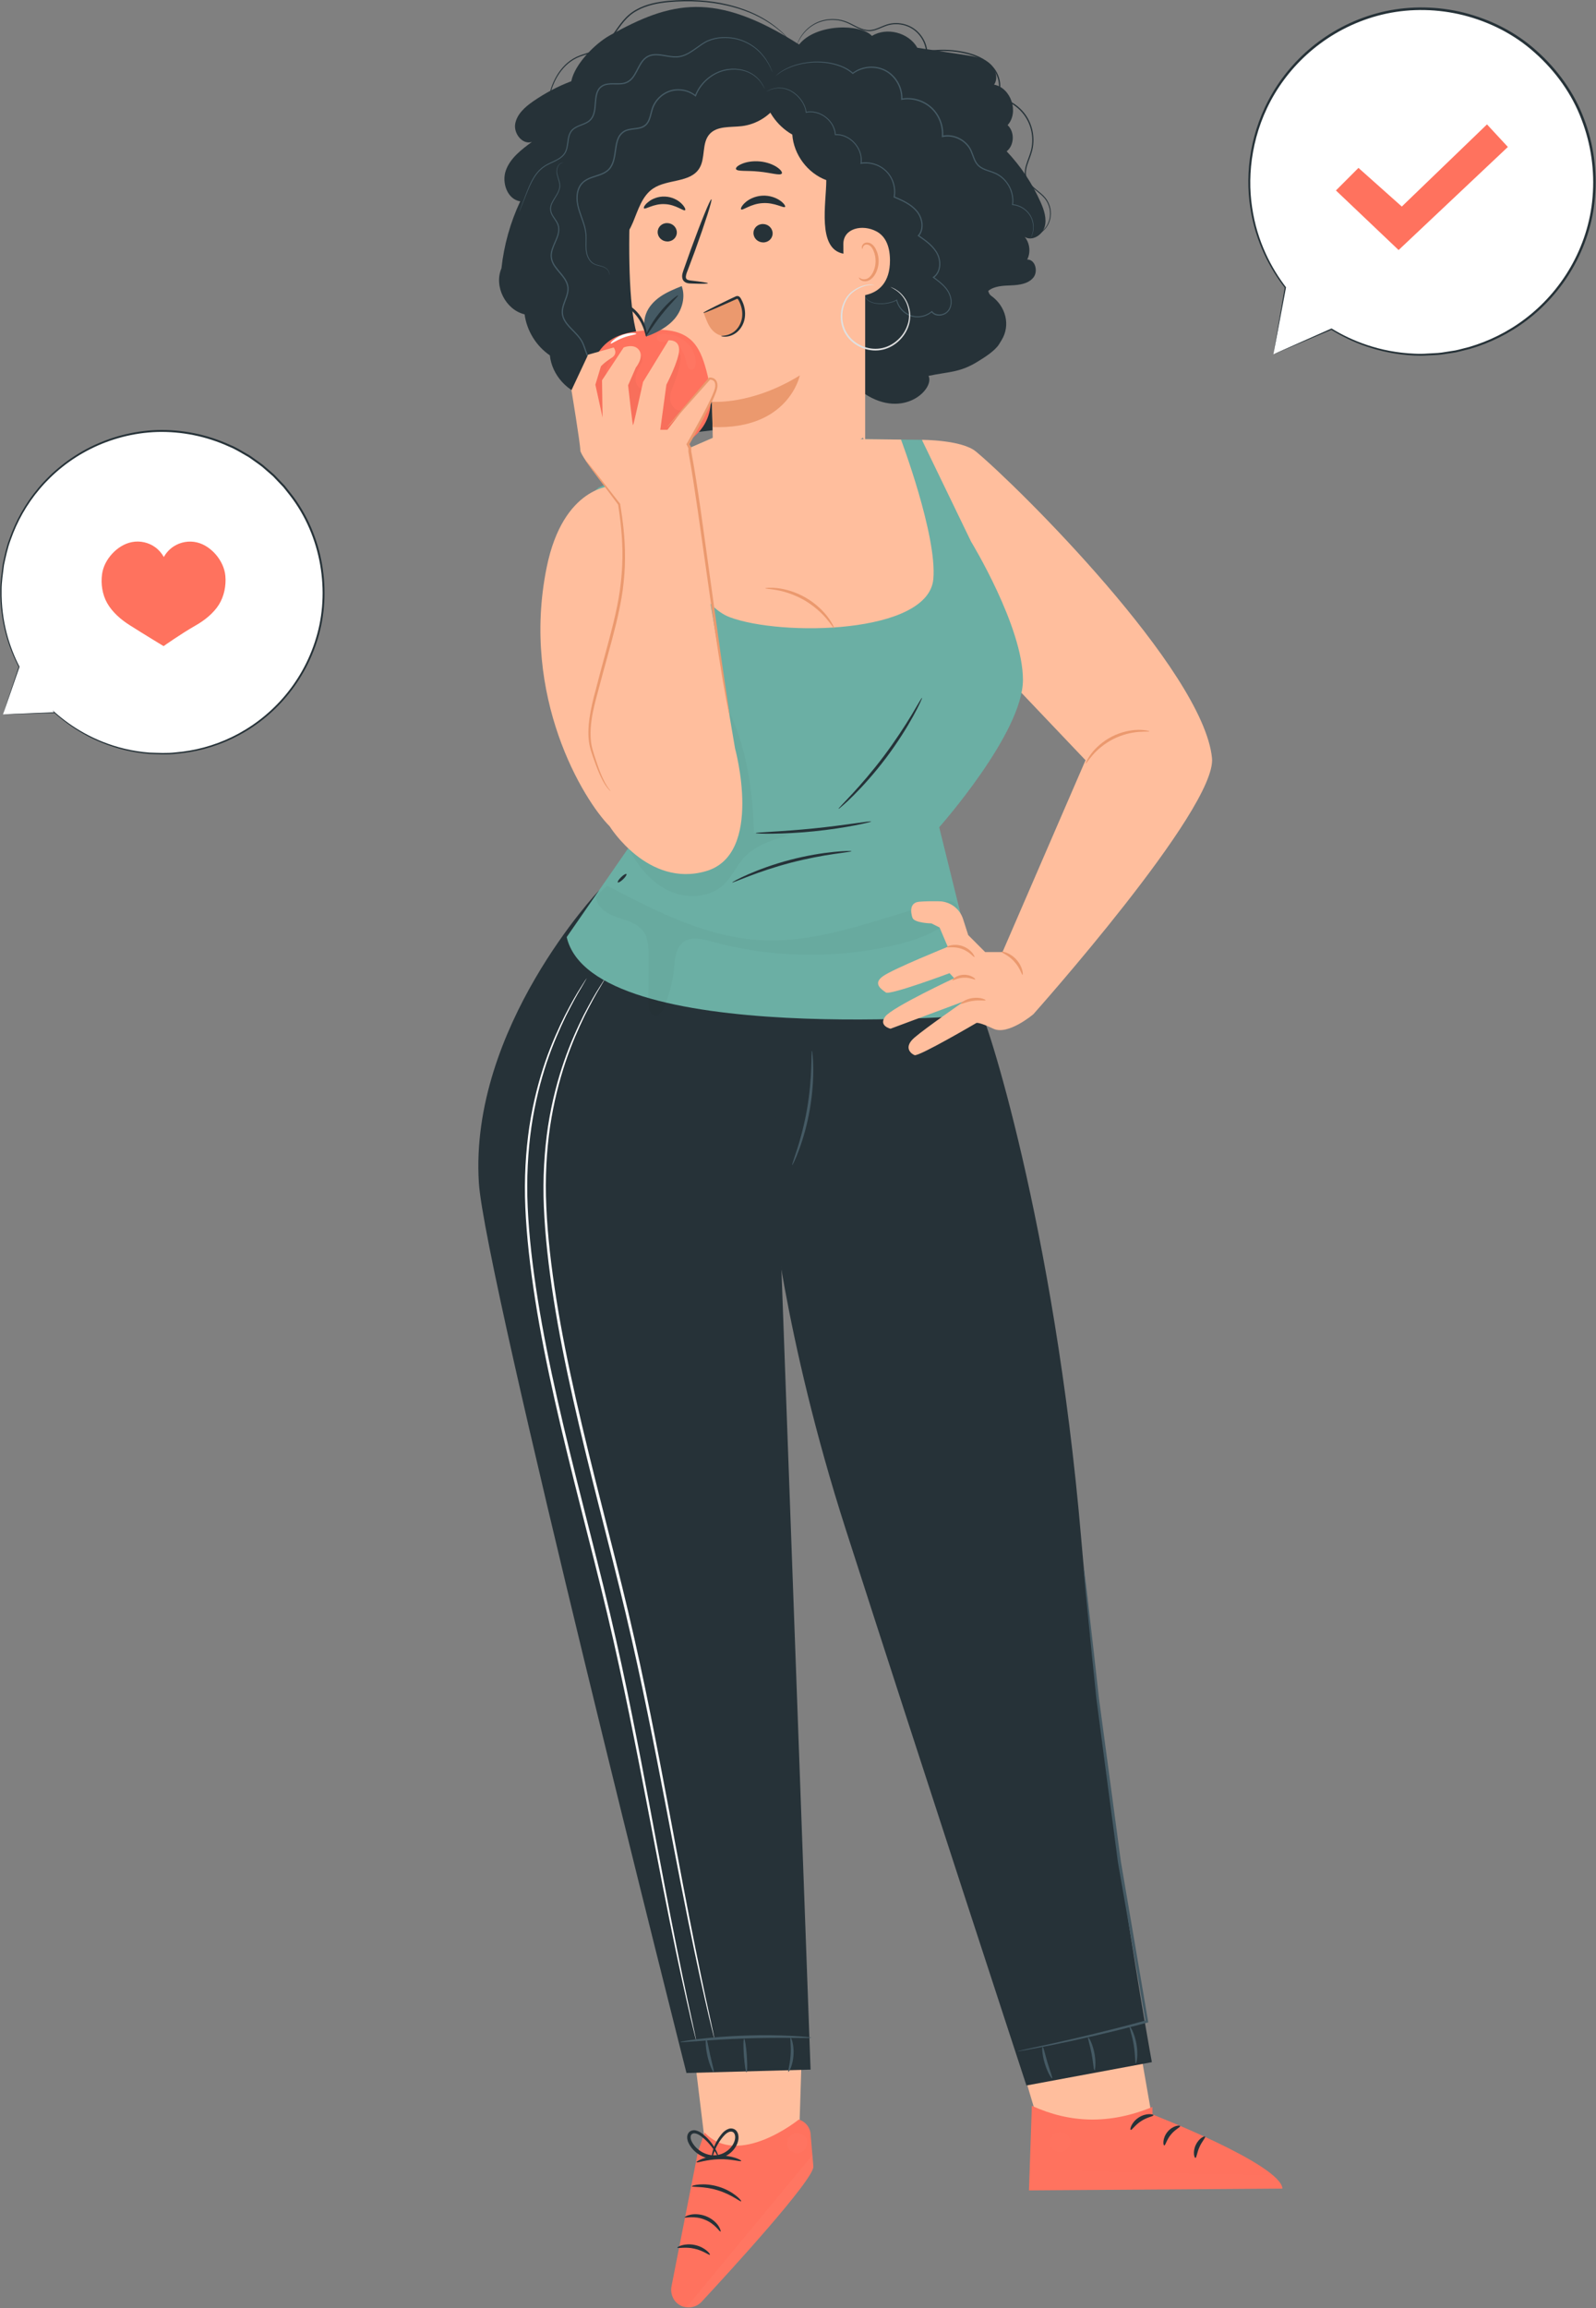 <?xml version="1.0" encoding="UTF-8"?> <svg xmlns="http://www.w3.org/2000/svg" width="2028" height="2931" viewBox="0 0 2028 2931" fill="none"><rect x="0" y="0" width="2028" height="2931" fill="#808080" stroke="none"/> <path d="M1171.41 558.52L1224.74 802.864L1379.34 965.384L1270.69 1216.35L1312.77 1288.24C1312.77 1288.24 1546.46 1026.63 1540.06 962.636C1528.94 851.071 1293.07 617.298 1240.08 573.391C1222.28 558.52 1171.41 558.52 1171.41 558.52Z" fill="#FFBE9D"></path> <path d="M1460.54 928.736C1460.47 929.37 1455.12 928.736 1446.54 929.441C1438.02 930.145 1426.34 932.612 1414.73 938.462C1403.12 944.382 1394.12 952.275 1388.56 958.759C1382.93 965.172 1380.18 969.894 1379.69 969.612C1379.34 969.472 1381.24 964.256 1386.59 957.138C1391.86 950.02 1401.01 941.422 1413.12 935.22C1425.29 929.088 1437.67 926.903 1446.47 926.833C1455.26 926.762 1460.61 928.313 1460.54 928.736Z" fill="#EB996E"></path> <path d="M869.957 2508.69L900.215 2757.48L1014.56 2740.91L1022.3 2495.72L869.957 2508.69Z" fill="#FFBE9D"></path> <path d="M1014.98 2691.58C1014.98 2691.58 938.211 2753.67 895.429 2708.07L886.915 2732.32L853.28 2903.22C851.098 2914.29 857.22 2925.85 868.197 2929.16C876.711 2931.7 885.648 2929.23 891.418 2923.03C922.449 2889.69 1035.81 2766.36 1033.49 2750.92L1029.97 2709.83C1029.34 2701.31 1023.35 2694.05 1014.98 2691.58Z" fill="#FF725E"></path> <g opacity="0.6"> <g opacity="0.6"> <g opacity="0.6"> <g opacity="0.6"> <g opacity="0.6"> <g opacity="0.6"> <path opacity="0.6" d="M872.348 2929.93L1032.57 2736.54L1033.2 2745.49C1034.82 2755.15 1030.74 2759.3 1026.45 2765.93C1013.78 2785.45 977.968 2829.71 892.191 2922.88C887.125 2928.38 879.666 2930.99 872.348 2929.93Z" fill="white"></path> </g> </g> </g> </g> </g> </g> <g opacity="0.6"> <g opacity="0.6"> <g opacity="0.6"> <g opacity="0.6"> <g opacity="0.6"> <g opacity="0.6"> <g opacity="0.6"> <path opacity="0.6" d="M1005.13 2711.74C999.922 2715.82 998.725 2723.93 1002.67 2729.14C1006.61 2734.36 1015.05 2735.63 1020.33 2731.61C1025.61 2727.66 1027.36 2717.87 1022.86 2713.14C1018.36 2708.42 1008.3 2707.44 1004.14 2712.51" fill="white"></path> </g> </g> </g> </g> </g> </g> </g> <path d="M915.553 2833.79C914.356 2834.5 908.657 2823.71 895.357 2818.64C882.199 2813.21 870.377 2817.02 870.026 2815.75C869.814 2815.26 872.418 2813.42 877.484 2812.37C882.48 2811.31 889.869 2811.45 897.187 2814.34C904.505 2817.23 909.923 2822.16 912.738 2826.32C915.482 2830.48 916.045 2833.58 915.553 2833.79Z" fill="#263238"></path> <path d="M902.041 2863.25C901.056 2864.24 893.597 2857.83 882.128 2855.5C870.728 2852.89 861.159 2855.64 860.736 2854.3C860.033 2853.25 870.166 2848.03 883.183 2850.92C896.201 2853.74 903.097 2862.62 902.041 2863.25Z" fill="#263238"></path> <path d="M941.799 2795.39C940.885 2796.45 929.415 2786.58 911.964 2781.36C894.583 2775.94 879.384 2777.7 879.173 2776.29C878.751 2775.16 894.654 2771.07 913.371 2776.92C932.089 2782.56 942.784 2794.69 941.799 2795.39Z" fill="#263238"></path> <path d="M941.871 2744.15C941.378 2745.49 928.994 2741.41 913.373 2741.97C897.681 2742.32 885.578 2747.04 885.015 2745.77C884.311 2744.79 896.414 2737.74 913.232 2737.32C930.049 2736.75 942.504 2743.1 941.871 2744.15Z" fill="#263238"></path> <path d="M904.434 2742.11C904.153 2742.11 904.012 2739.22 905.068 2734.07C906.123 2729 908.516 2721.67 914.004 2713.84C916.819 2710.18 919.845 2705.39 926.178 2703.27C929.344 2702.22 933.777 2703.2 936.029 2706.3C938.28 2709.26 938.632 2712.86 938.351 2716.24C936.592 2729.63 923.293 2741.33 907.601 2741.61C891.909 2741.61 878.821 2731.46 874.036 2719.2C873.051 2716.03 872.559 2712.29 874.599 2708.91C876.64 2705.46 881.214 2704.54 884.31 2705.39C890.643 2707.01 894.231 2711.1 897.75 2714.13C904.505 2720.75 908.445 2727.45 910.627 2732.1C912.808 2736.82 913.371 2739.64 913.089 2739.78C912.245 2740.27 908.797 2728.79 895.428 2716.52C892.05 2713.63 888.109 2710.11 883.536 2709.19C881.284 2708.7 879.243 2709.4 878.258 2711.1C877.203 2712.72 877.343 2715.4 878.258 2717.86C882.339 2727.87 894.302 2737.17 907.601 2736.96C920.83 2736.89 932.51 2726.53 934.058 2715.75C934.41 2713.14 933.988 2710.46 932.722 2708.77C931.525 2707.08 929.414 2706.44 927.303 2707.01C922.87 2708.21 919.563 2712.36 916.819 2715.82C905.842 2730.34 905.349 2742.46 904.434 2742.11Z" fill="#263238"></path> <path d="M1323.19 2704.76C1320.51 2700.95 1296.59 2617.65 1296.59 2617.65L1444.71 2579.24L1465.68 2699.19L1323.19 2704.76Z" fill="#FFBE9D"></path> <path d="M1464.34 2675.57L1464.48 2685.15C1464.48 2685.15 1627.45 2748.44 1629.56 2779.24L1307.49 2781.5L1311.15 2674.09C1359.14 2696.01 1409.31 2698.19 1464.34 2675.57Z" fill="#FF725E"></path> <g opacity="0.6"> <g opacity="0.6"> <g opacity="0.6"> <g opacity="0.6"> <g opacity="0.6"> <g opacity="0.6"> <g opacity="0.6"> <g opacity="0.6"> <g opacity="0.6"> <g opacity="0.6"> <g opacity="0.6"> <g opacity="0.6"> <path opacity="0.6" d="M1344.02 2708.21C1337.82 2709.97 1333.53 2717.02 1335.01 2723.29C1336.49 2729.57 1343.59 2734.01 1349.86 2732.38C1356.12 2730.76 1361.47 2722.45 1359.28 2716.32C1357.1 2710.26 1348.45 2705.53 1342.75 2708.63" fill="white"></path> </g> </g> </g> </g> </g> </g> </g> </g> </g> </g> </g> </g> <g opacity="0.6"> <g opacity="0.6"> <g opacity="0.6"> <g opacity="0.6"> <g opacity="0.6"> <g opacity="0.6"> <g opacity="0.6"> <g opacity="0.6"> <g opacity="0.6"> <g opacity="0.6"> <g opacity="0.6"> <path opacity="0.6" d="M1307.49 2781.51L1308.34 2755.71L1616.68 2763.04C1616.68 2763.04 1631.04 2769.17 1629.49 2779.32L1307.49 2781.51Z" fill="white"></path> </g> </g> </g> </g> </g> </g> </g> </g> </g> </g> </g> <path d="M1465.61 2686.08C1465.54 2687.63 1457.73 2688.41 1449.99 2693.55C1442.18 2698.48 1438.24 2705.32 1436.76 2704.69C1435.28 2704.4 1437.6 2694.96 1447.03 2688.9C1456.46 2682.84 1465.96 2684.67 1465.61 2686.08Z" fill="#263238"></path> <path d="M1499.52 2699.82C1499.88 2701.37 1493.12 2704.05 1487.77 2710.75C1482.28 2717.3 1481.02 2724.49 1479.4 2724.42C1477.92 2724.7 1476.8 2715.47 1483.48 2707.22C1490.24 2699.05 1499.45 2698.34 1499.52 2699.82Z" fill="#263238"></path> <path d="M1519.02 2740.21C1517.61 2740.56 1515.36 2732.66 1519.3 2724.07C1523.24 2715.4 1530.63 2711.94 1531.26 2713.21C1532.17 2714.48 1527.39 2719.13 1524.22 2726.32C1520.92 2733.37 1520.56 2740.06 1519.02 2740.21Z" fill="#263238"></path> <path d="M1244.23 1280.49C1251.2 1284.86 1339.86 1556.62 1373.71 1952.2C1402.35 2286.69 1463.64 2618.7 1463.64 2618.7L1304.26 2648.31C1304.26 2648.31 1168.45 2233.97 1074.79 1942.48C995.56 1695.88 978.883 1514.4 978.883 1514.4L949.118 1280.42H1244.23V1280.49Z" fill="#263238"></path> <path d="M761.101 1130.79C761.101 1130.79 596.092 1304.52 608.476 1501.93C615.865 1619.97 872.279 2632.45 872.279 2632.45L1029.97 2628.15L981.839 1306.63L761.101 1130.79Z" fill="#263238"></path> <path d="M1006.61 1479.58C1006.05 1479.37 1009 1471.55 1013.08 1458.79C1017.16 1446.04 1022.02 1428.21 1025.54 1408.05C1028.98 1387.89 1030.39 1369.43 1030.81 1356.11C1031.31 1342.72 1031.1 1334.4 1031.66 1334.4C1031.94 1334.4 1032.22 1336.44 1032.57 1340.18C1033 1343.92 1033.28 1349.41 1033.35 1356.11C1033.56 1369.57 1032.57 1388.32 1029.06 1408.68C1025.54 1429.05 1020.19 1446.95 1015.47 1459.64C1013.15 1465.98 1011.04 1470.99 1009.42 1474.44C1007.8 1477.82 1006.82 1479.65 1006.61 1479.58Z" fill="#455A64"></path> <path d="M885.016 2592.63C885.016 2592.63 884.594 2591.5 884.031 2589.18C883.398 2586.71 882.553 2583.33 881.498 2578.96C879.317 2570.01 876.08 2556.69 872.28 2539.56C864.469 2505.31 853.914 2455.55 841.882 2393.95C829.779 2332.36 816.268 2258.78 799.662 2177.45C791.359 2136.78 782.211 2094.21 771.797 2050.24C761.383 2006.33 749.702 1961.01 737.951 1914.57C714.378 1821.68 692.917 1732.81 680.04 1650.63C673.636 1609.54 669.133 1570.29 667.514 1533.29C665.896 1496.29 668.077 1461.75 672.651 1430.6C677.436 1399.45 684.754 1371.83 692.846 1348.22C701.009 1324.61 710.086 1305.01 717.897 1289.3C725.989 1273.72 732.744 1261.81 737.81 1254.06C740.203 1250.25 742.103 1247.29 743.439 1245.18C744.706 1243.2 745.48 1242.22 745.48 1242.22C745.48 1242.22 744.988 1243.35 743.791 1245.39C742.525 1247.57 740.766 1250.6 738.514 1254.48C733.659 1262.3 727.185 1274.28 719.233 1289.93C711.634 1305.72 702.838 1325.31 694.816 1348.92C686.935 1372.53 679.828 1400.02 675.255 1431.03C670.822 1462.04 668.851 1496.43 670.54 1533.22C672.229 1570.01 676.803 1609.26 683.347 1650.14C696.364 1732.1 717.897 1820.83 741.469 1913.72C753.22 1960.17 764.831 2005.48 775.245 2049.46C785.589 2093.44 794.736 2136.08 802.899 2176.81C819.294 2258.22 832.523 2331.79 844.345 2393.46C856.025 2455.13 866.228 2504.96 873.546 2539.28C877.276 2556.33 880.091 2569.58 882.131 2578.82C883.046 2583.18 883.82 2586.64 884.313 2589.1C884.805 2591.43 885.016 2592.63 885.016 2592.63Z" fill="white"></path> <path d="M907.955 2589.6C907.955 2589.6 907.533 2588.47 906.97 2586.14C906.336 2583.68 905.492 2580.3 904.436 2575.93C902.255 2566.98 899.018 2553.73 895.219 2536.67C887.408 2502.49 876.923 2452.87 864.891 2391.35C852.788 2329.89 839.418 2256.45 822.812 2175.33C814.509 2134.74 805.361 2092.31 794.947 2048.48C784.532 2004.64 772.922 1959.46 761.171 1913.09C737.669 1820.41 716.277 1731.68 703.471 1649.72C697.067 1608.77 692.634 1569.51 691.086 1532.58C689.538 1495.65 691.719 1461.19 696.364 1430.11C701.149 1399.03 708.537 1371.47 716.629 1347.93C724.792 1324.32 733.798 1304.8 741.609 1289.16C749.701 1273.58 756.456 1261.74 761.452 1254.06C763.845 1250.25 765.745 1247.29 767.082 1245.18C768.348 1243.2 769.122 1242.22 769.122 1242.22C769.122 1242.22 768.63 1243.35 767.433 1245.39C766.167 1247.57 764.408 1250.53 762.156 1254.41C757.301 1262.23 750.827 1274.21 742.946 1289.79C735.347 1305.51 726.551 1325.1 718.599 1348.64C710.718 1372.18 703.611 1399.66 698.967 1430.53C694.464 1461.47 692.494 1495.79 694.182 1532.51C695.801 1569.23 700.375 1608.35 706.848 1649.22C719.796 1730.98 741.257 1819.57 764.76 1912.24C776.511 1958.55 788.051 2003.79 798.465 2047.7C808.809 2091.61 817.956 2134.11 826.119 2174.77C842.514 2256.03 855.673 2329.47 867.424 2390.99C879.105 2452.52 889.237 2502.21 896.555 2536.46C900.215 2553.44 903.1 2566.69 905.14 2575.86C906.055 2580.22 906.829 2583.68 907.322 2586.14C907.814 2588.4 907.955 2589.6 907.955 2589.6Z" fill="white"></path> <path d="M1377.23 1992.16C1377.3 1992.16 1377.44 1992.8 1377.65 1994.06C1377.86 1995.54 1378.14 1997.38 1378.42 1999.7C1379.06 2004.92 1379.97 2012.18 1381.1 2021.41C1383.28 2040.58 1386.37 2067.78 1390.24 2101.26C1392.14 2118.17 1394.19 2136.64 1396.37 2156.44C1399.04 2176.25 1401.93 2197.32 1404.88 2219.52C1410.86 2263.99 1417.41 2312.83 1424.3 2364.14C1437.04 2439.06 1448.93 2508.69 1458.85 2566.76L1459.06 2568.17L1457.73 2568.52C1408.4 2581.63 1367.09 2590.79 1338.1 2596.64C1323.61 2599.6 1312.21 2601.72 1304.47 2603.13C1300.74 2603.76 1297.85 2604.25 1295.6 2604.61C1293.56 2604.89 1292.58 2605.03 1292.51 2604.96C1292.51 2604.89 1293.49 2604.61 1295.46 2604.11C1297.71 2603.62 1300.6 2602.99 1304.26 2602.14C1312.21 2600.38 1323.47 2597.98 1337.68 2594.88C1366.53 2588.47 1407.7 2578.95 1456.81 2565.49L1455.69 2567.25C1445.62 2509.18 1433.52 2439.48 1420.5 2364.63C1413.68 2313.32 1407.2 2264.41 1401.36 2219.94C1398.48 2197.74 1395.73 2176.6 1393.13 2156.8C1391.09 2136.99 1389.19 2118.46 1387.43 2101.61C1384.12 2068.06 1381.38 2040.79 1379.48 2021.62C1378.63 2012.39 1378 2005.13 1377.51 1999.84C1377.37 1997.52 1377.23 1995.68 1377.09 1994.2C1377.16 1992.87 1377.16 1992.16 1377.23 1992.16Z" fill="#455A64"></path> <path d="M1336.91 2639.28C1336.06 2639.77 1330.93 2631.6 1327.55 2620.32C1324.1 2609.05 1323.89 2599.39 1324.87 2599.32C1325.93 2599.18 1327.76 2608.34 1331.07 2619.27C1334.3 2630.19 1337.82 2638.79 1336.91 2639.28Z" fill="#455A64"></path> <path d="M1391.3 2628.99C1391.02 2629.06 1390.6 2628.5 1390.03 2627.44L1389.96 2627.23C1389.33 2623.92 1388.7 2616.59 1387.08 2608.13C1384.97 2596.72 1381.73 2587.76 1382.72 2587.27C1383.56 2586.85 1388.49 2595.52 1390.67 2607.43C1392.36 2616.17 1392.08 2623.85 1391.44 2627.16L1391.37 2626.95C1391.58 2628.15 1391.51 2628.85 1391.3 2628.99Z" fill="#455A64"></path> <path d="M1443.3 2620.33C1442.25 2620.25 1442.74 2609.54 1440.56 2596.64C1438.45 2583.75 1434.44 2573.81 1435.42 2573.39C1436.27 2572.89 1441.89 2582.55 1444.15 2596.01C1446.47 2609.47 1444.22 2620.47 1443.3 2620.33Z" fill="#455A64"></path> <path d="M1030.89 2587.63C1030.89 2588.19 1021.53 2588.05 1006.47 2587.91C991.41 2587.77 970.581 2587.77 947.642 2588.54C924.702 2589.32 903.944 2590.66 888.886 2591.79C873.898 2592.91 864.539 2593.62 864.469 2593.12C864.469 2592.84 866.721 2592.35 870.872 2591.64C875.024 2590.94 881.075 2590.09 888.605 2589.18C903.593 2587.42 924.421 2585.65 947.501 2584.88C970.511 2584.1 991.41 2584.53 1006.54 2585.3C1014.07 2585.72 1020.19 2586.15 1024.41 2586.57C1028.56 2586.99 1030.89 2587.35 1030.89 2587.63Z" fill="#455A64"></path> <path d="M1001.75 2631.04C1000.77 2630.61 1003.93 2621.31 1004.64 2609.47C1005.48 2597.56 1003.58 2587.98 1004.64 2587.69C1005.55 2587.34 1009.21 2597.14 1008.3 2609.75C1007.52 2622.3 1002.6 2631.46 1001.75 2631.04Z" fill="#455A64"></path> <path d="M948.626 2631.6C947.641 2631.67 946.093 2622.16 945.248 2610.39C944.404 2598.62 944.474 2588.96 945.53 2588.89C946.515 2588.82 948.063 2598.34 948.907 2610.11C949.752 2621.95 949.611 2631.53 948.626 2631.6Z" fill="#455A64"></path> <path d="M906.83 2631.11C905.915 2631.46 901.482 2622.58 898.879 2610.74C896.205 2598.83 896.416 2588.96 897.401 2588.89C898.456 2588.82 899.864 2598.41 902.467 2609.96C905.001 2621.45 907.815 2630.76 906.83 2631.11Z" fill="#455A64"></path> <path d="M1299.83 863.263C1299.83 795.746 1233.96 687.846 1233.96 687.846L1171.41 558.52L906.76 555.56L760.82 619.06L738.303 638.23L802.688 1070.75L720.078 1189.99C753.15 1332.29 1252.19 1288.17 1252.19 1288.17L1193.43 1050.52C1193.36 1050.52 1299.83 930.78 1299.83 863.263Z" fill="#6BAFA4"></path> <g opacity="0.3"> <g opacity="0.3"> <path opacity="0.3" d="M757.303 1138.13C757.232 1151.16 770.391 1160.04 782.705 1164.34C794.948 1168.64 808.881 1171.6 816.832 1181.89C823.869 1191.05 824.15 1203.67 824.08 1215.23C824.01 1234.4 823.869 1253.57 823.799 1272.67C823.728 1279.78 825.91 1289.37 833.017 1289.51C838.294 1289.65 841.672 1284.15 843.783 1279.29C850.467 1263.5 854.83 1246.66 856.519 1229.6C857.715 1217.55 858.559 1203.74 868.2 1196.41C878.121 1188.87 892.195 1192.32 904.157 1195.63C979.167 1216.35 1059.31 1218.12 1135.1 1200.71C1161.84 1194.58 1188.93 1185.63 1209.19 1167.16C1214.19 1162.58 1219.12 1155.53 1215.95 1149.47C1212.5 1142.99 1203.14 1143.69 1196.04 1145.45C1119.97 1164.41 1045.38 1197.96 967.134 1193.87C897.542 1190.21 833.298 1157.08 771.516 1124.66" fill="black"></path> </g> </g> <path d="M1144.88 558.238L906.76 555.56L827.317 590.094C825.909 590.728 863.766 759.732 927.096 783.695C992.255 808.362 1179.71 805.543 1185.97 735.277C1190.9 680.164 1144.88 558.238 1144.88 558.238Z" fill="#FFBE9D"></path> <path d="M1059.95 797.79C1059.38 798.072 1056.36 792.998 1050.24 785.739C1044.11 778.48 1034.47 769.459 1022.02 762.2C1009.49 755.011 996.898 751.135 987.609 749.443C978.321 747.752 972.34 747.681 972.34 747.047C972.34 746.694 978.321 745.778 988.031 746.906C997.672 747.963 1010.97 751.557 1023.92 759.028C1036.87 766.569 1046.58 776.295 1052.28 784.118C1058.05 792.011 1060.3 797.649 1059.95 797.79Z" fill="#EB996E"></path> <path d="M1106.95 1043.12C1107.02 1043.62 1099 1045.66 1085.91 1048.2C1072.75 1050.73 1054.53 1053.62 1034.19 1055.67C1013.86 1057.71 995.421 1058.56 981.981 1058.7C968.612 1058.84 960.308 1058.42 960.308 1057.92C960.308 1057.36 968.541 1056.94 981.841 1056.09C995.14 1055.32 1013.51 1054.05 1033.77 1052C1053.97 1049.96 1072.26 1047.49 1085.42 1045.66C1098.65 1043.83 1106.81 1042.63 1106.95 1043.12Z" fill="#263238"></path> <path d="M1081.97 1080.96C1082.04 1081.53 1073.25 1082.44 1059.17 1084.56C1045.1 1086.6 1025.82 1090.13 1004.85 1095.55C983.881 1101.05 965.304 1107.46 952.075 1112.54C938.776 1117.61 930.684 1121.07 930.473 1120.57C930.332 1120.36 932.303 1119.23 935.821 1117.33C939.339 1115.43 944.546 1112.96 951.161 1110.07C964.249 1104.36 982.826 1097.46 1004.01 1091.89C1025.12 1086.39 1044.75 1083.29 1058.96 1081.88C1066.07 1081.18 1071.84 1080.75 1075.85 1080.68C1079.72 1080.61 1081.97 1080.68 1081.97 1080.96Z" fill="#263238"></path> <g opacity="0.3"> <g opacity="0.3"> <path opacity="0.3" d="M957.847 1057.29C956.51 984.061 941.099 907.382 893.391 851.917C901.413 891.595 896.558 933.811 879.81 970.671C863.063 1007.53 834.424 1038.89 799.241 1058.91L799.452 1078.57C811.133 1100.77 827.951 1121.28 850.749 1131.64C873.548 1142 903.031 1140.03 920.764 1122.34C930.263 1112.82 935.681 1100 944.618 1089.92C959.535 1073.21 982.193 1066.38 1003.65 1060.32C988.385 1059.33 973.116 1058.27 957.847 1057.29Z" fill="black"></path> </g> </g> <path d="M1171.62 886.167C1171.83 886.308 1170.91 888.564 1169.01 892.651C1167.11 896.739 1164.16 902.518 1160.29 909.566C1152.55 923.661 1140.8 942.619 1126.02 962.283C1111.24 981.946 1096.26 998.437 1084.86 1009.78C1079.16 1015.49 1074.44 1019.93 1070.99 1022.82C1067.62 1025.78 1065.65 1027.33 1065.51 1027.12C1065.08 1026.7 1072.12 1019.72 1083.03 1007.95C1093.93 996.182 1108.43 979.549 1123.14 960.027C1137.77 940.505 1149.8 921.899 1158.11 908.227C1166.27 894.554 1171.05 885.885 1171.62 886.167Z" fill="#263238"></path> <path d="M1015.4 56.511C1036.66 29.8 1093.44 29.871 1107.94 45.587C1126.86 34.099 1154.73 41.359 1165.64 60.669C1185.97 63.77 1206.31 66.801 1226.64 69.902C1237.06 71.452 1247.96 73.285 1256.27 79.698C1264.64 86.112 1269.15 98.797 1263.16 107.466C1284.7 111.624 1295.11 142.634 1280.33 158.914C1289.55 167.442 1288.99 184.357 1279.14 192.18C1297.01 210.997 1311.72 232.986 1322.27 256.737C1326.7 266.674 1330.43 277.88 1327.34 288.31C1324.24 298.741 1311.29 306.634 1302.08 300.855C1308.62 308.678 1309.89 320.518 1305.24 329.61C1315.45 329.187 1319.53 344.762 1312.98 352.585C1306.44 360.479 1295.18 361.959 1284.98 362.382C1274.77 362.805 1263.73 363.016 1255.78 369.359C1256.34 372.389 1257.68 374.292 1259.5 375.631C1277.94 388.74 1284.48 412.914 1272.59 432.084C1271.47 433.845 1270.48 435.537 1269.57 437.017C1264.22 445.756 1250.15 454.425 1241.35 459.781C1219.11 473.313 1205.25 471.903 1179.85 477.33C1187.94 493.469 1148.61 532.936 1098.51 499.953C1004.92 531.809 936.876 546.045 838.293 552.74C824.22 553.727 807.191 552.881 800.084 540.689C788.896 544.494 776.23 539.984 767.223 532.231C758.286 524.479 752.235 513.978 746.395 503.688C721.626 498.755 701.29 476.414 698.686 451.253C681.306 439.413 669.344 419.961 666.599 399.171C642.464 393.462 627.335 363.58 637.186 340.745C640.353 311.356 648.445 282.461 661.04 255.679C644.645 253.213 637.186 231.858 642.815 216.283C648.445 200.707 662.518 189.995 675.888 180.199C664.066 184.216 652.526 169.697 654.637 157.364C656.748 145.03 667.092 135.868 677.365 128.75C692.424 118.32 708.749 109.651 725.918 103.167C730.281 81.531 755.824 55.525 775.104 44.812C852.718 1.539 908.307 -11.781 1015.4 56.511Z" fill="#263238"></path> <path d="M1099.35 562.817V179.14C1099.49 162.155 1086.62 147.989 1069.73 146.439L896.204 104.928C840.756 99.783 804.799 168.568 801.984 224.316C798.888 286.195 797.551 361.957 805.502 407.979C821.405 500.586 904.719 510.241 904.719 510.241C904.719 510.1 906.126 577.547 906.126 577.547L907.111 655.917C933.358 651.125 1096.61 555.91 1096.61 555.91" fill="#FFBE9D"></path> <path d="M899.512 359.772C899.582 359.067 891.631 357.799 878.683 356.319C875.446 356.037 872.35 355.402 871.717 353.218C870.943 350.892 872.209 347.298 873.758 343.492C876.713 335.528 879.809 327.212 883.116 318.472C896.064 282.811 905.422 253.563 903.945 253.07C902.537 252.576 890.857 281.049 877.909 316.64C874.813 325.45 871.787 333.836 868.973 341.8C867.776 345.536 865.736 349.764 867.425 354.627C868.339 357.094 870.732 358.785 872.843 359.349C874.954 359.983 876.783 359.983 878.402 360.054C891.419 360.547 899.441 360.477 899.512 359.772Z" fill="#263238"></path> <path d="M904.718 510.173C904.718 510.173 955.03 514.684 1016.32 476.697C1016.32 476.697 1002.25 546.046 905.422 542.311L904.718 510.173Z" fill="#EB996E"></path> <path d="M935.186 214.66C936.523 218.113 949.259 216.281 964.247 217.902C979.305 219.241 991.479 223.469 993.449 220.298C994.293 218.818 992.182 215.576 987.257 212.263C982.331 208.951 974.591 205.85 965.584 205.004C956.577 204.159 948.344 205.639 942.926 207.964C937.367 210.22 934.623 212.968 935.186 214.66Z" fill="#263238"></path> <path d="M822.881 219.241C825.203 222.131 833.929 218.959 844.554 218.678C855.109 218.043 864.116 220.369 866.156 217.339C867.071 215.859 865.594 212.969 861.653 210.22C857.783 207.542 851.239 205.357 843.991 205.71C836.743 206.062 830.41 208.74 826.822 211.771C823.022 214.872 821.826 217.832 822.881 219.241Z" fill="#263238"></path> <path d="M763.07 271.112C763.14 256.523 766.799 241.512 776.088 230.376C781.154 224.245 787.839 219.452 792.272 212.828C801.912 198.521 799.309 179.633 802.757 162.718C807.19 140.941 822.881 121.842 843.287 113.173C860.246 105.984 879.948 105.632 895.781 96.047C907.461 88.929 915.976 77.3 928.008 70.957C951.511 58.553 980.22 69.266 1003.72 81.599C1009.28 99.43 998.726 115.781 988.594 131.497C978.461 147.213 961.08 157.996 942.504 160.181C928.079 161.873 911.05 159.617 901.48 170.471C891.418 181.959 896.695 200.847 888.603 213.814C877.063 232.35 848.143 227.205 829.988 239.327C815.985 248.63 810.919 266.39 804.445 281.966C798.042 297.541 786.291 314.033 769.473 314.244C766.307 300.008 763 285.701 763.07 271.112Z" fill="#263238"></path> <path d="M969.597 116.7C1011.75 113.599 1054.53 118.814 1094.71 131.923C1106.67 135.799 1119.13 140.944 1126.44 151.233C1132.85 160.254 1134.25 171.883 1134.75 182.948C1136.36 217.693 1124.82 260.896 1113.5 293.738L1071.77 322.14C1037.99 316.15 1049.96 257.724 1049.96 228.758C1026.1 219.878 1008.51 196.268 1006.75 170.896C986.977 159.761 972.834 139.111 969.597 116.7Z" fill="#263238"></path> <path d="M1071.63 309.666C1071.77 289.791 1095.9 284.505 1113.49 293.738C1123.14 298.812 1130.81 309.525 1130.88 330.668C1130.88 386.979 1074.37 375.421 1074.3 373.8C1074.23 372.743 1071.42 332.993 1071.63 309.666Z" fill="#FFBE9D"></path> <path d="M1091.47 352.444C1091.75 352.232 1092.45 353.148 1094.07 353.924C1095.69 354.699 1098.44 355.192 1101.39 354.065C1107.3 351.88 1112.37 342.436 1112.58 332.287C1112.72 327.142 1111.66 322.279 1109.83 318.262C1108.15 314.175 1105.47 311.285 1102.45 310.721C1099.49 310.016 1097.38 311.849 1096.68 313.399C1095.9 314.95 1096.25 316.077 1095.97 316.218C1095.83 316.359 1094.78 315.302 1095.2 312.976C1095.41 311.849 1096.11 310.51 1097.38 309.453C1098.72 308.325 1100.69 307.761 1102.8 308.043C1107.16 308.325 1111.03 312.342 1113.07 316.782C1115.32 321.222 1116.66 326.719 1116.45 332.499C1116.1 343.845 1110.26 354.487 1102.16 356.813C1098.22 357.87 1094.92 356.672 1093.23 355.333C1091.54 353.783 1091.26 352.514 1091.47 352.444Z" fill="#EB996E"></path> <path d="M1099.07 375.701C1099.07 375.701 1099.14 375.983 1099.28 376.406C1099.49 376.829 1099.56 377.674 1100.12 378.52C1101.04 380.352 1103.36 382.467 1106.95 383.947C1110.54 385.427 1115.39 386.202 1120.95 386.061C1123.77 385.991 1126.79 385.638 1129.89 384.933C1133.06 384.229 1136.36 383.242 1139.53 381.409L1138.83 381.128C1140.44 388.739 1146 396.703 1154.87 400.65C1163.59 404.667 1175.63 403.61 1184.28 396.28L1183.3 396.139C1185.06 398.535 1187.87 400.227 1190.9 400.65C1193.92 401.143 1197.09 400.65 1199.9 399.381C1202.79 398.113 1205.32 395.857 1206.87 393.038C1208.42 390.219 1209.19 386.907 1209.19 383.594C1209.19 376.969 1206.45 370.415 1202.01 365.2C1197.65 359.914 1192.02 355.756 1186.39 351.598V352.937C1190.97 349.906 1193.78 344.62 1194.56 339.123C1195.33 333.626 1194.49 327.847 1192.02 322.632C1189.49 317.487 1185.69 313.047 1181.4 309.171C1177.11 305.294 1172.32 301.982 1167.47 298.669L1167.61 299.938C1171.55 295.568 1172.95 289.226 1172.18 283.305C1171.48 277.385 1168.94 271.606 1164.86 266.955C1157.12 258.145 1146.36 253.635 1136.43 249.406L1136.93 250.322C1139.25 237.848 1134.82 224.809 1126.09 216.493C1117.36 208.177 1104.98 204.653 1093.79 206.626L1094.71 207.543C1096.32 197.323 1092.03 187.386 1085.56 180.62C1079.09 173.784 1070.01 169.767 1061.21 170.331L1061.99 170.965C1061.42 160.675 1055.16 152.148 1047.84 147.214C1040.45 142.14 1031.66 140.378 1024.06 142.069L1024.76 142.563C1024.27 137.136 1021.95 132.414 1019.41 128.397C1016.74 124.45 1013.64 121.067 1010.34 118.601C1003.79 113.315 996.405 111.482 990.705 111.412C990.002 111.412 989.298 111.412 988.594 111.412C987.891 111.482 987.257 111.623 986.624 111.694C985.357 111.905 984.161 111.976 983.106 112.328C980.995 113.033 979.165 113.385 977.828 114.16C976.562 114.795 975.506 115.288 974.803 115.711C974.099 116.063 973.817 116.275 973.817 116.275C973.817 116.275 974.169 116.134 974.873 115.852C975.647 115.5 976.632 115.077 977.969 114.442C979.306 113.738 981.135 113.456 983.246 112.751C984.302 112.469 985.498 112.399 986.765 112.187C987.398 112.117 988.031 111.976 988.735 111.976C989.439 111.976 990.072 112.046 990.776 112.046C996.405 112.187 1003.51 114.09 1009.92 119.305C1013.15 121.772 1016.18 125.084 1018.71 128.961C1021.24 132.837 1023.43 137.488 1023.78 142.633L1023.85 143.267L1024.48 143.127C1031.8 141.576 1040.24 143.267 1047.35 148.201C1054.39 152.993 1060.3 161.239 1060.79 170.965L1060.86 171.67L1061.56 171.599C1069.87 171.106 1078.59 174.982 1084.78 181.537C1090.98 188.02 1095.06 197.535 1093.44 207.12L1093.23 208.247L1094.35 208.036C1104.98 206.204 1116.94 209.516 1125.25 217.55C1133.55 225.514 1137.77 237.989 1135.52 249.899L1135.38 250.604L1136.01 250.886C1145.93 255.115 1156.49 259.625 1163.81 268.012C1167.61 272.311 1170 277.808 1170.7 283.376C1171.41 288.944 1170.07 294.723 1166.55 298.669L1165.92 299.374L1166.69 299.938C1176.26 306.422 1185.83 313.329 1190.69 323.195C1193.01 328.058 1193.85 333.556 1193.15 338.7C1192.45 343.845 1189.84 348.708 1185.76 351.457L1184.85 352.091L1185.76 352.796C1191.39 356.884 1196.88 360.971 1201.1 366.045C1205.39 371.049 1208 377.251 1208 383.453C1208.14 389.585 1205.04 395.716 1199.62 397.972C1194.49 400.368 1187.73 399.663 1184.56 395.293L1184.14 394.73L1183.58 395.223C1175.35 402.271 1163.88 403.328 1155.5 399.522C1146.99 395.787 1141.57 388.105 1139.95 380.846L1139.81 380.211L1139.25 380.564C1136.22 382.326 1132.99 383.383 1129.89 384.088C1126.79 384.792 1123.84 385.215 1121.09 385.286C1115.53 385.497 1110.82 384.863 1107.3 383.453C1103.78 382.044 1101.46 380.07 1100.48 378.309C1099.35 376.688 1099.14 375.63 1099.07 375.701Z" fill="#455A64"></path> <path d="M1309.18 303.179C1309.18 303.179 1310.03 302.051 1311.08 299.655C1312.14 297.259 1313.41 293.453 1313.41 288.379C1313.48 283.375 1312.21 276.891 1307.78 271.041C1303.48 265.262 1296.03 260.117 1286.74 259.272L1287.23 259.906C1288.57 251.237 1286.53 241.018 1280.54 232.49C1277.59 228.191 1273.65 224.315 1268.86 221.425C1264.08 218.465 1258.45 217.126 1253.1 215.083C1250.43 214.096 1247.82 212.827 1245.5 211.136C1243.18 209.444 1241.35 207.119 1240.01 204.511C1237.2 199.296 1236.07 192.953 1232.56 187.315C1225.59 176.25 1211.3 169.413 1197.44 172.303L1198.43 173.219C1199.55 160.322 1194.56 146.297 1184.57 136.783C1174.08 126.845 1159.16 122.687 1145.72 125.154L1146.71 126C1147.41 109.437 1137.28 94.073 1123.49 87.942C1109.63 81.81 1093.72 84.489 1083.24 92.593L1084.15 92.664C1078.03 87.237 1070.85 83.995 1063.89 81.81C1056.85 79.767 1050.03 78.569 1043.48 78.357C1030.46 77.652 1019.2 79.837 1010.34 82.515C1001.47 85.334 994.999 88.929 991.058 91.889C988.947 93.228 987.681 94.708 986.696 95.483C985.711 96.329 985.288 96.822 985.288 96.822C985.359 96.963 987.259 95.06 991.34 92.241C995.351 89.422 1001.82 86.039 1010.62 83.29C1019.42 80.683 1030.6 78.639 1043.41 79.485C1049.81 79.696 1056.64 80.965 1063.47 83.008C1070.29 85.123 1077.33 88.435 1083.17 93.651L1083.59 94.073L1084.08 93.721C1094.22 86.039 1109.63 83.502 1122.85 89.422C1136.01 95.272 1145.72 110.142 1145.02 125.929L1144.95 126.986L1146 126.775C1158.88 124.449 1173.31 128.466 1183.37 138.051C1193.01 147.213 1197.79 160.674 1196.74 173.149L1196.67 174.276L1197.79 174.065C1210.88 171.246 1224.6 177.8 1231.22 188.231C1234.53 193.446 1235.72 199.719 1238.68 205.286C1240.15 208.035 1242.2 210.572 1244.66 212.404C1247.12 214.237 1249.94 215.505 1252.61 216.492C1258.1 218.536 1263.59 219.804 1268.16 222.694C1272.8 225.443 1276.6 229.107 1279.42 233.266C1285.26 241.511 1287.23 251.378 1286.03 259.765L1285.96 260.329L1286.6 260.399C1295.53 261.104 1302.78 266.037 1307.07 271.605C1311.44 277.243 1312.7 283.516 1312.77 288.449C1312.84 293.453 1311.72 297.188 1310.73 299.585C1309.89 301.981 1309.11 303.108 1309.18 303.179Z" fill="#455A64"></path> <path d="M773.766 349.624C773.696 349.695 774.821 348.003 773.696 344.973C773.133 343.493 771.936 341.872 770.177 340.533C768.418 339.053 765.885 338.207 763.07 337.432C760.256 336.657 757.019 336.093 754.134 334.26C751.178 332.498 748.786 329.398 747.308 325.592C745.76 321.856 745.197 317.487 745.127 312.835C745.056 308.184 745.479 303.251 745.197 297.965C744.705 287.323 739.568 276.751 736.12 265.193C734.431 259.414 733.516 253.141 734.29 246.798C735.064 240.526 737.95 234.113 743.508 230.377C748.997 226.501 755.963 225.091 762.789 222.554C766.166 221.286 769.614 219.735 772.57 217.269C775.595 214.872 777.706 211.489 779.114 207.966C781.999 200.777 782.421 193.024 783.758 185.483C784.391 181.748 785.306 177.942 786.995 174.63C788.684 171.247 791.498 168.569 794.805 166.877C799.52 164.763 804.938 164.693 810.216 163.847C812.89 163.424 815.563 162.719 817.956 161.451C820.419 160.112 822.459 158.138 823.867 155.813C826.752 151.161 827.526 145.946 828.933 141.153C830.129 136.29 832.24 131.85 835.266 128.045C841.177 120.433 850.043 115.641 858.979 114.936C867.986 114.161 876.782 116.98 883.256 122.195L884.03 122.829L884.382 121.913C890.433 106.267 903.38 95.625 916.046 91.185C922.45 88.93 928.853 88.225 934.693 88.436C940.534 88.648 945.882 89.916 950.385 91.819C959.392 95.696 964.74 101.686 967.625 105.915C969.173 108.029 970.088 109.861 970.721 111.06C971.002 111.623 971.284 112.046 971.495 112.399C971.636 112.681 971.776 112.822 971.776 112.822C971.776 112.822 971.706 112.681 971.565 112.328C971.425 111.976 971.214 111.482 970.932 110.919C970.369 109.65 969.525 107.818 967.977 105.633C965.162 101.263 959.885 94.991 950.667 90.974C946.093 89 940.675 87.661 934.693 87.309C928.712 86.957 922.168 87.661 915.624 89.916C902.606 94.427 889.307 105.14 883.045 121.279L884.171 120.997C877.415 115.57 868.197 112.61 858.839 113.315C849.41 114.02 840.121 119.024 833.929 126.987C830.833 130.934 828.511 135.656 827.315 140.66C825.978 145.523 825.063 150.668 822.459 154.896C819.926 159.266 815.071 161.451 810.005 162.155C804.938 163.001 799.379 163.001 794.172 165.327C790.443 167.159 787.347 170.19 785.517 173.855C783.688 177.449 782.773 181.396 782.069 185.201C780.732 192.813 780.31 200.565 777.566 207.331C776.158 210.644 774.258 213.815 771.514 216C768.77 218.255 765.533 219.806 762.226 221.004C755.611 223.471 748.504 224.951 742.594 229.038C739.709 231.082 737.246 233.76 735.698 236.861C734.079 239.962 733.165 243.275 732.742 246.587C731.968 253.212 732.954 259.696 734.713 265.616C738.231 277.385 743.368 287.746 743.931 298.106C744.282 303.251 743.86 308.184 744.001 312.906C744.071 317.628 744.705 322.138 746.393 326.015C747.941 329.891 750.545 333.133 753.712 334.965C756.878 336.798 760.185 337.361 762.929 338.066C765.744 338.771 768.137 339.546 769.896 340.885C771.655 342.154 772.851 343.704 773.414 345.043C774.61 348.003 773.555 349.695 773.766 349.624Z" fill="#455A64"></path> <path d="M659.843 268.998C659.843 268.998 660.054 268.646 660.336 267.941C660.688 267.166 661.11 266.038 661.673 264.699C662.869 261.739 664.558 257.511 666.739 252.154C668.991 246.728 671.454 239.962 675.113 232.562C678.772 225.232 683.908 216.845 692.704 211.278C697.067 208.529 702.274 206.626 707.34 203.948C709.874 202.609 712.477 201.059 714.729 199.015C717.051 196.971 718.88 194.363 720.006 191.333C722.328 185.342 722.047 178.717 723.806 172.586C724.721 169.555 726.269 166.666 728.732 164.622C731.195 162.508 734.291 161.169 737.528 159.9C740.694 158.631 744.072 157.504 747.238 155.53C750.405 153.698 752.938 150.597 754.415 147.144C757.371 140.096 756.949 132.414 757.934 125.084C758.426 121.42 759.2 117.684 761.03 114.583C762.859 111.412 766.026 109.156 769.615 108.17C776.933 106.196 784.954 108.311 793.117 106.549C797.198 105.633 800.928 103.307 803.601 100.206C806.275 97.105 808.175 93.581 810.005 90.128C811.834 86.674 813.523 83.221 815.634 80.049C817.675 76.948 820.278 74.2 823.445 72.508C829.918 69.055 837.588 70.253 844.625 71.451C851.661 72.649 859.05 73.989 866.016 72.086C872.912 70.253 878.682 66.306 884.03 62.571C889.378 58.836 894.444 54.819 900.003 52.422C911.262 47.63 923.083 47.489 933.216 49.392C943.419 51.295 952.004 55.805 958.618 60.668C965.303 65.602 969.736 71.31 973.184 76.032C976.35 80.966 978.532 84.912 979.728 87.802C980.361 89.141 980.854 90.198 981.206 90.973C981.557 91.678 981.769 92.031 981.769 92.031C981.769 92.031 981.628 91.608 981.346 90.903C980.995 90.057 980.572 89 980.009 87.661C978.954 84.771 976.843 80.684 973.747 75.68C970.369 70.888 965.936 65.038 959.251 59.964C952.567 54.889 943.912 50.308 933.497 48.264C923.154 46.291 911.121 46.291 899.511 51.154C893.67 53.621 888.604 57.638 883.256 61.373C877.908 65.108 872.279 68.914 865.664 70.606C859.12 72.368 852.013 71.169 844.906 69.901C841.318 69.337 837.659 68.632 833.859 68.632C830.059 68.562 826.119 69.196 822.671 71.099C819.152 72.931 816.338 75.962 814.227 79.204C812.045 82.446 810.357 85.969 808.527 89.423C806.698 92.876 804.868 96.259 802.335 99.149C799.802 102.038 796.494 104.082 792.765 104.998C785.165 106.69 777.144 104.576 769.192 106.619C765.252 107.676 761.663 110.214 759.623 113.738C757.512 117.261 756.738 121.138 756.315 124.943C755.33 132.484 755.682 140.025 752.938 146.58C751.53 149.751 749.349 152.5 746.394 154.262C743.509 156.094 740.201 157.222 736.965 158.561C733.728 159.83 730.491 161.239 727.747 163.565C725.002 165.82 723.314 169.062 722.328 172.304C720.499 178.788 720.851 185.342 718.669 190.98C716.629 196.689 711.633 200.354 706.707 202.891C701.711 205.499 696.504 207.472 692.001 210.362C682.923 216.141 677.787 224.809 674.198 232.209C670.609 239.75 668.217 246.587 666.106 252.013C664.065 257.44 662.447 261.669 661.321 264.629C660.828 266.038 660.406 267.096 660.125 267.941C659.984 268.576 659.843 268.998 659.843 268.998Z" fill="#455A64"></path> <path d="M716.136 206.768C716.136 206.768 715.785 206.697 715.081 206.627C714.377 206.697 713.322 206.768 712.126 207.473C709.733 208.812 707.2 212.547 707.129 217.762C707.129 220.37 707.904 223.119 708.818 226.079C709.663 229.039 710.789 232.21 710.859 235.734C710.859 239.258 709.522 242.852 707.481 246.306C705.511 249.829 702.908 253.283 700.937 257.441C698.826 261.458 698.052 266.955 700.374 271.677C702.415 276.329 706.144 280.135 708.115 284.927C710.155 289.719 709.452 295.287 707.481 300.502C705.581 305.788 702.767 310.933 700.937 316.783C700.022 319.672 699.46 322.844 699.671 326.015C699.882 329.187 700.867 332.358 702.345 335.177C705.37 340.886 709.944 345.537 713.955 350.541C717.966 355.545 721.343 361.465 720.921 367.949C720.569 374.503 717.262 380.635 715.222 387.33C714.166 390.643 713.533 394.237 713.744 397.761C714.025 401.285 715.222 404.738 716.981 407.698C720.499 413.689 725.565 418.199 729.998 422.851C734.502 427.502 738.583 432.365 740.694 438.215C743.016 443.923 744.424 449.984 747.52 455.341C749.068 458.019 751.108 460.415 753.642 462.106C756.175 463.868 759.06 464.714 761.804 465.489C764.548 466.194 767.293 466.828 769.755 467.815C772.218 468.872 774.47 470.211 776.511 471.832C780.521 475.145 783.547 479.303 786.362 483.32C789.177 487.337 791.78 491.354 794.735 494.878C800.505 502.067 808.105 506.366 815.071 508.128C822.108 509.96 828.511 509.819 833.507 508.833C838.503 507.846 842.162 506.225 844.484 504.886C846.806 503.547 847.862 502.631 847.862 502.631C847.721 502.278 843.288 506.295 833.367 508.128C828.441 508.974 822.178 509.044 815.282 507.141C808.457 505.309 801.139 501.08 795.58 494.032C792.765 490.579 790.162 486.562 787.347 482.474C784.532 478.387 781.436 474.158 777.285 470.634C775.174 468.872 772.781 467.463 770.178 466.335C767.574 465.278 764.759 464.644 762.086 463.939C759.412 463.234 756.667 462.318 754.416 460.767C752.093 459.217 750.264 456.962 748.786 454.495C745.901 449.421 744.494 443.359 742.101 437.51C739.85 431.449 735.557 426.304 731.054 421.653C726.551 416.931 721.625 412.42 718.318 406.782C716.699 403.963 715.573 400.862 715.362 397.549C715.151 394.307 715.785 390.995 716.77 387.753C718.74 381.269 722.117 375.067 722.54 368.019C722.751 364.496 721.977 361.042 720.569 357.941C719.162 354.84 717.192 352.092 715.222 349.484C711.14 344.339 706.637 339.758 703.752 334.402C702.345 331.724 701.43 328.834 701.219 325.874C701.008 322.914 701.5 320.025 702.415 317.205C704.104 311.567 706.918 306.423 708.818 300.996C710.789 295.71 711.633 289.578 709.381 284.363C707.2 279.289 703.47 275.554 701.5 271.113C699.389 266.744 700.023 261.881 701.993 257.934C703.893 253.917 706.426 250.393 708.396 246.799C710.366 243.205 711.844 239.399 711.774 235.664C711.703 231.928 710.507 228.686 709.592 225.797C708.678 222.907 707.833 220.159 707.763 217.692C707.763 212.688 710.085 209.094 712.266 207.684C714.588 206.416 716.136 206.909 716.136 206.768Z" fill="#455A64"></path> <path d="M1307.71 301.418C1307.71 301.418 1309.25 301.418 1312.14 300.713C1314.95 300.008 1319.18 298.458 1323.68 294.934C1328.04 291.48 1332.83 285.772 1334.59 277.737C1336.35 269.844 1335.08 259.695 1328.53 251.449C1325.3 247.362 1320.94 244.049 1316.64 240.525C1312.42 237.002 1307.85 233.125 1305.38 227.769C1302.78 222.413 1303.34 215.929 1305.24 209.868C1307.07 203.736 1310.03 197.675 1311.65 190.839C1314.95 177.308 1313.05 161.591 1304.96 148.482C1296.87 135.444 1282.59 125.507 1266.26 123.04L1266.82 124.309C1269.22 120.574 1270.62 116.204 1270.98 111.764C1271.33 107.324 1270.76 102.743 1269.36 98.444C1267.95 94.145 1265.91 89.987 1263.02 86.392C1260.21 82.798 1256.76 79.626 1252.96 77.089C1241.49 69.266 1228.05 66.024 1215.25 64.262C1202.3 62.571 1189.49 62.853 1177.46 64.756L1178.37 65.531C1177.04 50.449 1166.83 37.34 1153.89 32.266C1147.48 29.658 1140.52 28.812 1133.97 29.588C1127.29 30.222 1121.45 33.252 1115.82 35.508C1113 36.635 1110.19 37.622 1107.3 37.974C1104.42 38.397 1101.53 38.186 1098.79 37.552C1093.23 36.283 1088.3 33.605 1083.52 31.138C1078.73 28.671 1073.88 26.487 1068.95 25.43C1064.03 24.302 1059.24 24.02 1054.67 24.302C1045.52 24.936 1037.64 28.037 1031.73 31.984C1025.75 35.931 1021.6 40.582 1018.78 44.599C1015.97 48.687 1014.35 52.211 1013.43 54.607C1012.52 57.003 1012.24 58.342 1012.24 58.342C1012.31 58.342 1012.66 57.074 1013.72 54.748C1014.7 52.422 1016.39 48.969 1019.28 44.952C1022.16 41.005 1026.31 36.494 1032.22 32.689C1038.06 28.883 1045.87 25.923 1054.81 25.359C1059.24 25.077 1064.03 25.43 1068.74 26.557C1073.53 27.614 1078.24 29.729 1082.96 32.266C1087.74 34.662 1092.74 37.481 1098.51 38.82C1101.39 39.454 1104.42 39.736 1107.51 39.313C1110.54 38.891 1113.5 37.904 1116.38 36.776C1122.08 34.451 1127.78 31.631 1134.18 30.997C1140.52 30.292 1147.2 31.068 1153.32 33.605C1165.78 38.468 1175.49 51.154 1176.75 65.601L1176.83 66.447L1177.67 66.306C1189.56 64.403 1202.23 64.192 1214.96 65.883C1227.63 67.645 1240.86 70.887 1251.98 78.428C1255.64 80.965 1258.94 83.996 1261.69 87.379C1264.43 90.832 1266.4 94.779 1267.74 98.867C1269.08 102.954 1269.57 107.324 1269.29 111.552C1268.93 115.781 1267.6 119.869 1265.42 123.322L1264.71 124.45L1265.98 124.661C1281.81 127.057 1295.74 136.713 1303.55 149.328C1311.51 162.014 1313.34 177.308 1310.17 190.487C1308.55 197.041 1305.67 203.173 1303.84 209.445C1301.94 215.647 1301.37 222.554 1304.12 228.262C1306.79 233.971 1311.51 237.918 1315.8 241.442C1320.16 244.966 1324.38 248.207 1327.55 252.084C1333.88 259.907 1335.29 269.773 1333.67 277.455C1332.05 285.278 1327.55 290.917 1323.26 294.37C1318.96 297.894 1314.81 299.515 1312 300.29C1309.18 301.206 1307.64 301.277 1307.71 301.418Z" fill="#263238"></path> <path d="M694.181 169.274C694.181 169.274 694.252 168.922 694.252 168.217C694.252 167.442 694.322 166.385 694.392 165.046C694.463 162.156 694.603 158.068 694.814 152.853C695.096 147.567 695.448 141.084 696.433 133.683C697.418 126.283 699.107 117.826 702.484 109.016C705.862 100.277 711.069 91.115 718.95 83.363C722.891 79.557 727.535 76.174 732.812 73.637C738.09 71.17 744.001 69.549 749.982 67.576C755.963 65.673 762.085 62.995 767.221 58.696C772.358 54.467 776.65 49.181 780.732 43.614C784.813 38.117 788.613 32.337 793.116 27.052C797.62 21.695 802.967 17.044 809.23 13.661C821.755 6.613 835.828 4.006 849.268 2.737C862.779 1.539 875.937 1.328 888.392 2.103C913.302 3.512 935.397 9.01 952.847 16.198C970.298 23.387 982.894 32.408 990.916 39.244C992.886 41.006 994.715 42.486 996.193 43.896C997.6 45.305 998.797 46.574 999.782 47.56C1000.7 48.477 1001.47 49.252 1002.03 49.816C1002.53 50.309 1002.81 50.591 1002.88 50.52C1002.88 50.52 1002.67 50.239 1002.17 49.675C1001.61 49.111 1000.91 48.265 1000.06 47.349C999.078 46.292 997.952 45.023 996.545 43.543C995.138 42.063 993.308 40.583 991.338 38.751C983.457 31.703 970.861 22.471 953.34 15.07C935.819 7.67 913.653 1.962 888.533 0.482C876.008 -0.293 862.779 -0.152 849.198 1.046C835.688 2.385 821.333 4.992 808.456 12.181C802.053 15.705 796.423 20.568 791.85 25.994C787.205 31.421 783.406 37.2 779.395 42.697C775.384 48.195 771.232 53.34 766.236 57.498C761.24 61.585 755.47 64.263 749.559 66.166C743.649 68.14 737.738 69.761 732.249 72.368C726.831 74.976 722.046 78.5 718.035 82.447C710.014 90.41 704.807 99.784 701.429 108.664C698.051 117.615 696.503 126.142 695.589 133.613C694.674 141.084 694.392 147.638 694.252 152.924C694.111 158.209 694.111 162.368 694.111 165.116C694.111 166.455 694.181 167.512 694.181 168.288C694.111 168.922 694.111 169.274 694.181 169.274Z" fill="#263238"></path> <path d="M938.072 377.182C924.632 383.032 911.192 388.881 897.752 394.731L893.953 396.422C895.993 402.554 899.16 411.363 902.959 416.579C906.689 421.794 912.389 426.023 918.792 426.446C923.577 426.727 929.417 424.684 933.358 421.865C940.253 416.931 943.912 409.32 944.968 400.862C946.023 392.546 943.49 383.736 938.072 377.182Z" fill="#EB996E"></path> <path d="M916.329 426.656C916.188 425.952 923.365 427.573 931.88 421.793C936.031 418.974 939.902 414.111 941.872 407.768C943.912 401.496 943.631 393.884 940.957 386.696C940.324 384.863 939.479 383.172 938.635 381.551C938.213 380.705 937.72 379.93 937.368 379.648C936.946 379.366 937.087 379.366 936.454 379.507C933.076 380.987 929.839 382.467 926.673 383.877C920.621 386.555 914.921 389.022 909.714 391.347C900.004 395.505 893.952 397.831 893.741 397.338C893.53 396.915 899.23 393.744 908.659 389.022C913.796 386.484 919.355 383.806 925.265 380.917C928.502 379.366 931.528 377.886 935.328 376.195C936.454 375.631 938.776 375.913 939.761 377.04C940.816 378.027 941.309 379.014 941.801 379.86C942.787 381.621 943.631 383.524 944.405 385.498C947.36 393.391 947.501 401.919 945.109 408.896C942.787 415.873 938.142 421.159 933.358 423.978C928.573 426.868 924.069 427.573 921.043 427.573C917.947 427.502 916.329 426.868 916.329 426.656Z" fill="#263238"></path> <path d="M1131.65 364.566C1131.65 364.566 1135.1 365.341 1140.3 368.935C1145.44 372.459 1152.27 379.436 1155.22 390.572C1156.77 396.069 1157.12 402.412 1155.85 409.037C1154.45 415.591 1151.42 422.287 1146.64 428.136C1141.92 433.986 1135.52 439.06 1127.92 442.091C1120.32 445.192 1111.45 445.967 1102.94 444.064C1094.42 442.232 1086.68 438.003 1080.77 432.224C1074.86 426.515 1070.99 419.186 1069.37 411.785C1066.07 396.915 1070.78 382.749 1078.24 374.221C1082.04 369.922 1086.54 367.244 1090.55 365.2C1094.57 363.227 1098.36 362.17 1101.46 361.676C1104.56 361.183 1107.09 361.253 1108.71 361.535C1110.33 361.817 1111.17 362.099 1111.17 362.17C1111.17 362.452 1107.72 361.253 1101.67 362.522C1098.65 363.156 1095.06 364.284 1091.19 366.328C1087.32 368.372 1083.02 371.12 1079.51 375.208C1072.47 383.524 1068.18 397.197 1071.41 411.363C1073.03 418.41 1076.69 425.247 1082.39 430.744C1088.02 436.241 1095.41 440.188 1103.5 441.95C1111.59 443.712 1119.97 443.007 1127.21 440.117C1134.46 437.228 1140.65 432.435 1145.23 426.868C1149.87 421.3 1152.76 414.886 1154.24 408.684C1155.57 402.412 1155.22 396.28 1153.88 390.995C1151.28 380.212 1144.81 373.305 1139.95 369.64C1134.88 365.905 1131.58 364.777 1131.65 364.566Z" fill="#E0E0E0"></path> <path d="M957.421 295.71C957.281 302.194 962.628 307.62 969.384 307.832C976.068 308.114 981.627 303.11 981.768 296.626C981.909 290.142 976.561 284.715 969.806 284.504C963.121 284.222 957.492 289.226 957.421 295.71Z" fill="#263238"></path> <path d="M835.687 294.511C835.546 300.995 840.894 306.422 847.649 306.633C854.334 306.915 859.893 301.911 860.034 295.427C860.174 288.943 854.827 283.516 848.071 283.305C841.387 283.023 835.828 288.027 835.687 294.511Z" fill="#263238"></path> <path d="M818.237 264.489C819.785 266.603 830.34 258.428 844.695 259.203C858.979 259.696 868.901 268.788 870.589 266.885C871.434 266.039 869.956 262.304 865.664 258.216C861.442 254.129 853.983 249.971 845.047 249.618C836.11 249.195 828.37 252.649 823.866 256.384C819.222 259.908 817.533 263.502 818.237 264.489Z" fill="#263238"></path> <path d="M941.731 265.898C943.561 267.801 953.905 258.709 969.174 257.934C984.373 256.948 995.984 264.771 997.532 262.727C998.306 261.81 996.336 258.287 991.34 254.763C986.344 251.239 978.04 247.926 968.541 248.49C959.042 249.054 951.231 253.212 946.798 257.3C942.294 261.388 940.817 265.052 941.731 265.898Z" fill="#263238"></path> <path d="M785.025 1120.5C784.322 1119.8 786.222 1116.84 789.247 1113.88C792.273 1110.92 795.299 1109.16 796.003 1109.93C796.706 1110.64 794.806 1113.6 791.781 1116.56C788.755 1119.45 785.729 1121.21 785.025 1120.5Z" fill="#263238"></path> <path d="M759.344 546.537C753.011 526.804 747.382 506.436 748.437 485.716C749.493 464.995 758.148 443.782 775.317 432.153C788.405 423.273 804.66 420.947 820.422 419.538C840.054 417.846 861.797 417.987 876.855 430.744C888.396 440.469 893.532 455.622 897.473 470.211C902.539 489.099 906.198 509.325 900.076 527.861C890.999 555.699 860.742 573.037 831.54 573.248C802.197 573.601 782.072 565.002 759.344 546.537Z" fill="#FF725E"></path> <g opacity="0.3"> <g opacity="0.3"> <path opacity="0.3" d="M868.974 432.154C859.967 425.882 849.553 423.274 838.787 424.331C835.409 424.684 833.298 428.489 835.268 431.308C835.409 431.52 835.55 431.661 835.69 431.802C837.52 433.775 840.475 434.339 843.149 434.339C845.823 434.269 848.567 433.775 851.241 433.987C857.504 434.48 862.922 438.99 866.229 444.347C869.536 449.703 871.085 455.975 872.703 462.107C873.196 463.869 873.688 465.701 874.814 467.181C875.94 468.661 877.769 469.718 879.599 469.366C882.273 468.802 883.469 465.631 883.821 462.882C885.158 451.042 878.754 438.99 868.974 432.154Z" fill="white"></path> </g> </g> <g opacity="0.3"> <g opacity="0.3"> <path opacity="0.3" d="M774.471 445.899C776.16 443.925 779.678 445.828 780.101 448.365C780.452 450.903 778.904 453.299 777.427 455.413C773.838 460.558 770.038 466.126 770.179 472.398C770.32 478.671 776.582 485.013 782.423 482.758C786.926 480.996 788.544 475.64 790.304 471.059C792.696 464.857 796.425 459.219 801.14 454.567C803.181 452.594 805.432 450.691 808.247 450.057C810.991 449.423 814.298 450.268 815.706 452.735C817.254 455.413 816.128 458.866 814.721 461.686C811.906 467.465 808.317 473.103 807.614 479.516C806.91 485.93 810.499 493.4 816.902 494.176C820.631 494.669 824.29 492.696 826.894 489.947C829.498 487.198 831.186 483.815 833.016 480.503C838.504 470.354 845.048 460.769 852.437 452.03C854.829 449.141 858.559 446.11 861.936 447.802C865.032 449.352 865.173 453.651 864.681 457.034C863.414 466.549 861.022 475.922 857.503 484.873C854.759 491.85 851.241 498.897 851.522 506.439C851.804 513.98 857.644 521.944 865.103 521.239C869.606 520.816 873.195 517.574 877.206 515.53C881.217 513.486 887.057 513.063 889.309 516.94C890.294 518.561 890.364 520.604 890.224 522.507C889.379 535.546 881.076 547.386 870.028 554.292C858.981 561.199 845.471 563.455 832.523 562.538C819.506 561.622 806.98 557.675 794.877 552.812C781.226 547.386 767.364 540.127 759.554 527.723C749.773 512.147 751.602 491.779 757.443 474.301" fill="black"></path> </g> </g> <path d="M786.716 640.342C786.716 640.342 737.389 580.367 737.389 571.839C737.389 563.382 726.131 495.583 726.131 495.583L747.311 450.407L779.75 441.245C779.75 441.245 786.083 448.997 776.935 454.635C767.788 460.274 763.566 465.207 763.566 465.207L756.529 488.535L765.677 530.187L764.973 482.897L792.486 441.245C792.486 441.245 805.856 435.607 812.189 444.769C818.522 453.931 807.967 466.687 807.967 466.687L798.115 489.31C798.115 489.31 803.745 540.547 804.448 539.983C805.152 539.419 817.114 485.081 817.114 485.081L849.553 432.153C849.553 432.153 862.923 430.744 862.923 444.134C862.923 457.525 846.738 488.605 846.738 488.605L838.998 545.762H848.146L867.145 521.025L901.694 480.782C901.694 480.782 912.953 482.192 909.435 494.878C905.916 507.564 874.181 564.086 874.181 564.086C874.181 564.086 890.365 624.062 888.254 651.619C886.144 679.175 886.143 679.175 886.143 679.175L786.716 640.342Z" fill="#FFBE9D"></path> <path d="M778.342 617.014C778.342 617.014 715.716 617.014 694.676 720.333C661.182 884.897 741.611 1016.2 774.683 1049.32C774.683 1049.32 823.095 1127.69 897.049 1106.27C971.004 1084.84 933.992 950.37 933.992 950.37L881.428 640.483L778.342 617.014Z" fill="#FFBE9D"></path> <path d="M743.934 584.382C744.004 584.311 745.13 585.58 747.241 588.047C749.492 590.866 752.448 594.46 756.036 598.971C763.847 608.908 774.613 622.651 787.772 639.495L787.983 639.777L788.053 640.129C791.22 659.651 794.386 682.979 794.175 708.915C794.175 721.883 793.119 735.414 791.29 749.369C789.39 763.323 786.364 777.489 782.916 791.937C775.528 821.89 767.154 850.01 760.47 875.805C757.022 888.702 753.644 900.824 751.955 912.523C750.196 924.152 749.915 935.146 751.392 944.943C753.151 954.598 756.67 963.196 759.062 970.808C761.666 978.349 764.199 984.762 766.662 989.766C769.054 994.84 771.376 998.505 773.135 1000.9C774.824 1003.3 775.95 1004.43 775.809 1004.57C775.739 1004.64 775.458 1004.35 774.895 1003.86C774.332 1003.37 773.487 1002.59 772.573 1001.39C770.602 999.139 768.069 995.475 765.466 990.471C762.792 985.467 760.047 979.053 757.233 971.512C754.629 963.901 750.97 955.585 748.929 945.365C745.2 924.927 750.196 900.472 757.233 874.959C763.706 849.094 772.01 820.903 779.398 791.091C782.846 776.784 785.872 762.689 787.772 748.875C789.601 735.132 790.727 721.742 790.868 708.915C791.29 683.261 788.335 660.074 785.45 640.623L785.731 641.186C772.924 624.061 762.44 610.036 754.911 599.887C751.533 595.235 748.789 591.43 746.678 588.54C744.708 585.932 743.793 584.523 743.934 584.382Z" fill="#EB996E"></path> <path d="M847.863 542.38C847.793 542.309 848.919 540.759 851.311 537.869C853.915 534.768 857.363 530.61 861.726 525.395C871.155 514.33 884.383 498.896 900.638 479.867L900.99 479.444H901.482C903.523 479.303 905.423 479.655 907.253 480.642C909.082 481.699 910.489 483.532 911.052 485.505C912.249 489.452 911.404 493.539 910.138 497.134C907.534 504.393 904.086 511.44 900.497 518.77C893.179 533.429 884.735 548.793 875.658 564.862L875.729 563.241C876.432 564.721 877.277 566.272 878.121 567.893L878.332 568.245V568.668C878.332 570.077 878.332 571.628 878.332 573.249V572.896C882.624 595.942 886.424 620.962 890.224 646.897C900.216 718.925 909.293 784.116 915.908 831.759C919.356 855.087 922.17 874.115 924.14 887.718C925.125 894.06 925.9 899.064 926.462 902.941C926.955 906.394 927.166 908.226 927.025 908.297C926.885 908.297 926.462 906.535 925.688 903.082C924.914 899.276 923.929 894.272 922.663 887.999C920.2 874.891 916.893 855.791 913.234 832.252C905.775 785.103 896.909 719.7 886.495 647.602C882.695 621.667 878.965 596.647 874.743 573.742V573.601V573.46C874.743 571.91 874.743 570.289 874.743 568.879L874.954 569.654C874.11 568.034 873.336 566.413 872.632 564.933L872.21 564.087L872.703 563.241C881.85 547.243 890.365 531.949 897.753 517.431C901.412 510.172 904.93 503.124 907.464 496.217C908.73 492.905 909.363 489.311 908.449 486.351C907.745 483.391 904.649 481.911 901.834 482.122L902.679 481.699C886.072 500.376 872.562 515.599 862.922 526.452C858.348 531.456 854.689 535.473 851.945 538.504C849.341 541.111 847.934 542.521 847.863 542.38Z" fill="#EB996E"></path> <path d="M866.229 363.297C857.011 367.032 847.653 370.838 839.42 376.406C831.187 382.044 823.939 389.656 820.632 399.099C817.607 407.698 817.888 418.763 821.266 427.29C834.776 422.568 849.271 414.816 858.208 403.61C867.074 392.404 871.155 376.758 866.229 363.297Z" fill="#455A64"></path> <path d="M786.575 383.173C786.716 382.75 790.094 383.173 795.16 385.569C800.156 387.895 806.63 392.405 811.907 399.101C817.185 405.866 819.999 413.196 821.055 418.623C822.11 424.05 821.688 427.503 821.266 427.503C820.14 427.714 819.085 413.971 809.022 401.356C799.171 388.529 786.083 384.16 786.575 383.173Z" fill="#263238"></path> <path d="M861.584 375.137C862.288 375.983 851.451 385.991 840.263 400.157C829.005 414.323 821.687 427.15 820.772 426.586C819.927 426.233 825.909 412.349 837.449 397.831C848.918 383.313 861.021 374.362 861.584 375.137Z" fill="#263238"></path> <path d="M808.459 423.908C808.459 424.965 800.579 425.458 791.783 428.912C782.917 432.224 776.654 437.017 775.95 436.241C775.247 435.607 780.806 429.123 790.446 425.458C800.086 421.723 808.6 422.921 808.459 423.908Z" fill="white"></path> <path d="M1159.44 1165.4C1159.44 1165.4 1152.34 1146.58 1167.89 1145.1C1174.5 1144.46 1184.28 1144.39 1193.43 1144.53C1207.29 1144.75 1219.54 1153.84 1223.76 1167.09L1230.3 1187.46L1251.84 1209.02H1275.62L1312.77 1288.17C1312.77 1288.17 1280.83 1315.16 1262.25 1306.35C1243.67 1297.54 1240.72 1299.02 1240.72 1299.02C1240.72 1299.02 1167.18 1342.15 1162.05 1339.9C1156.84 1337.64 1147.97 1329.75 1162.05 1317.56C1176.12 1305.43 1225.17 1271.46 1225.17 1271.46L1131.58 1306.35C1131.58 1306.35 1115.96 1302.76 1124.89 1290.85C1133.83 1278.93 1212.5 1242.22 1212.5 1242.22L1206.59 1235.8C1206.59 1235.8 1130.88 1264.06 1125.67 1260.33C1120.46 1256.59 1108.29 1249.19 1122.15 1239.54C1136.01 1229.88 1204.34 1202.33 1204.34 1202.33L1193.92 1177.8L1183.51 1172.58C1183.51 1172.65 1161.63 1172.16 1159.44 1165.4Z" fill="#FFBE9D"></path> <path d="M1299.33 1237.85C1298.28 1238.13 1296.17 1228.97 1288.57 1220.86C1281.18 1212.61 1272.24 1209.73 1272.59 1208.74C1272.59 1207.75 1283.01 1209.3 1291.31 1218.39C1299.68 1227.42 1300.32 1237.92 1299.33 1237.85Z" fill="#EB996E"></path> <path d="M1238.18 1215.3C1237.34 1215.93 1231.99 1208.39 1222 1204.93C1212.01 1201.34 1203.14 1203.88 1202.93 1202.82C1202.79 1202.4 1204.76 1201.13 1208.49 1200.35C1212.15 1199.58 1217.64 1199.51 1223.2 1201.48C1228.75 1203.46 1232.98 1206.91 1235.37 1209.87C1237.76 1212.83 1238.54 1215.08 1238.18 1215.3Z" fill="#EB996E"></path> <path d="M1239.17 1243.76C1238.61 1244.61 1232.63 1241.09 1224.6 1241.51C1216.58 1241.72 1210.88 1245.6 1210.25 1244.82C1209.4 1244.26 1215.03 1238.13 1224.46 1237.84C1233.96 1237.49 1239.94 1243.13 1239.17 1243.76Z" fill="#EB996E"></path> <path d="M1252.33 1270.2C1252.05 1271.25 1244.94 1269.63 1236.43 1270.97C1227.84 1272.1 1221.51 1275.55 1220.87 1274.71C1220.24 1274 1226.36 1268.65 1235.86 1267.38C1245.43 1265.97 1252.75 1269.35 1252.33 1270.2Z" fill="#EB996E"></path> <path d="M1618.05 449.924L1691.91 417.96C1725.31 438.577 1764.67 450.507 1806.81 450.507C1928 450.507 2026.26 352.086 2026.26 230.713C2026.26 109.34 1928 10.919 1806.81 10.919C1685.63 10.919 1587.37 109.34 1587.37 230.713C1587.37 281.415 1604.52 328.032 1633.33 365.183L1633.2 365.118L1618.05 449.924Z" fill="white"></path> <path d="M1618.05 449.923C1618.05 449.923 1618.31 448.172 1618.89 444.606C1619.54 440.846 1620.45 435.464 1621.61 428.462C1624.07 413.939 1627.76 392.673 1632.49 364.988C1632.55 364.534 1632.94 364.275 1633.39 364.339C1633.52 364.339 1633.65 364.404 1633.72 364.469L1633.78 364.534L1632.68 365.636C1614.36 342.101 1595.26 307.737 1588.66 263.454C1581.86 219.755 1588.4 166.071 1617.21 117.573C1631.52 93.454 1651.19 70.956 1675.66 52.802C1700.07 34.648 1729.26 20.903 1761.05 14.095C1792.83 7.352 1827.08 7.806 1860.29 16.105C1893.36 24.469 1925.67 40.353 1952.14 64.148C1979.14 88.073 2000.43 117.768 2012.6 150.38C2025.1 182.798 2029.63 217.291 2026.78 250.163C2024.19 283.1 2013.64 314.156 1998.23 340.804C1982.83 367.516 1962.44 389.885 1939.84 406.937C1917.25 424.053 1892.52 435.854 1868.05 442.986C1861.84 444.477 1855.82 446.227 1849.8 447.524C1843.71 448.432 1837.69 449.339 1831.74 450.247C1825.78 451.025 1819.89 450.96 1814.13 451.349C1808.37 451.738 1802.67 451.738 1797.1 451.479C1752.37 449.469 1716.32 434.233 1691.39 418.672L1692.11 418.737C1667.96 428.981 1649.38 436.826 1636.69 442.207C1630.61 444.801 1625.88 446.746 1622.65 448.108C1619.54 449.339 1618.05 449.923 1618.05 449.923C1622.84 447.783 1644.98 437.993 1691.59 417.246C1691.85 417.116 1692.11 417.181 1692.3 417.31C1717.22 432.547 1753.02 447.329 1797.3 449.145C1802.8 449.404 1808.43 449.404 1814.13 448.95C1819.83 448.561 1825.65 448.561 1831.54 447.783C1837.37 446.876 1843.33 445.968 1849.35 444.995C1855.3 443.764 1861.26 441.948 1867.41 440.457C1891.55 433.325 1915.96 421.59 1938.16 404.667C1960.43 387.745 1980.5 365.636 1995.64 339.313C2010.79 312.989 2021.15 282.387 2023.67 249.904C2026.39 217.55 2021.93 183.576 2009.56 151.612C1997.52 119.518 1976.61 90.277 1950.01 66.742C1923.92 43.271 1892.13 27.581 1859.57 19.346C1826.95 11.177 1793.16 10.659 1761.82 17.272C1730.49 23.95 1701.69 37.436 1677.61 55.331C1653.46 73.16 1633.91 95.334 1619.73 119.064C1591.19 166.849 1584.45 219.885 1590.99 263.13C1597.27 306.959 1615.98 341.128 1633.98 364.664C1634.23 364.988 1634.17 365.506 1633.85 365.766C1633.59 365.96 1633.13 365.96 1632.87 365.766L1632.81 365.701L1634.04 365.247C1623.88 418.996 1619.02 444.542 1618.05 449.923Z" fill="#263238"></path> <path d="M1697.54 241.864L1726.16 213.207L1781.24 262.288L1889.48 157.967L1916.02 186.624L1777.17 317.528L1697.54 241.864Z" fill="#FF725E"></path> <g clip-path="url(#clip0_61_44045)"> <path d="M3.719 907.212L24.29 846.799C7.342 814.286 -1.111 776.814 1.692 737.53C9.843 624.553 107.997 539.604 220.943 547.711C333.89 555.861 418.89 654.004 410.74 766.939C402.589 879.873 304.435 964.865 191.488 956.715C144.309 953.309 102.089 934.206 69.4 904.884L69.443 904.97L3.719 907.212Z" fill="white"></path> <path d="M3.719 907.212C3.719 907.212 5.056 907.212 7.859 907.169C10.748 907.082 14.888 906.996 20.365 906.867C31.578 906.565 48.052 906.134 69.486 905.53L70.391 905.487L69.874 904.711L69.831 904.625L69.054 905.315C88.633 922.908 118.218 942.744 158.238 952.403C168.2 954.818 178.723 956.543 189.72 957.448C200.717 957.793 212.189 958.612 223.919 957.189C247.379 955.249 272.047 949.126 295.766 937.655C319.442 926.271 342.126 909.583 361.059 888.023C379.991 866.505 395.171 840.072 403.969 810.62C412.939 781.212 414.75 748.698 409.273 716.789C403.71 684.879 390.643 653.314 369.727 626.751C367.096 623.431 364.509 620.068 361.835 616.79C358.902 613.729 356.013 610.667 353.123 607.649L348.768 603.078L344.024 598.938C340.876 596.179 337.684 593.462 334.536 590.745C331.302 588.115 327.809 585.873 324.445 583.415C321.038 581.086 317.803 578.413 314.138 576.515C306.936 572.505 300.036 568.02 292.446 565.002C262.818 551.376 230.733 545.209 199.855 546.072C168.933 547.15 139.349 555.213 113.689 568.236C87.943 581.259 66.079 599.111 49.044 619.292C31.966 639.472 19.805 661.895 12.042 684.146C7.859 695.228 5.616 706.483 3.331 717.306C2.037 728.302 0.355 738.823 0.398 749.129C-0.162 790.31 11.611 823.902 23.815 847.058L23.772 846.67C17.217 866.376 12.171 881.512 8.765 891.861C7.126 896.906 5.832 900.744 4.969 903.374C4.107 905.961 3.719 907.212 3.719 907.212C3.719 907.212 4.236 905.832 5.185 903.245C6.134 900.571 7.471 896.733 9.239 891.645C12.775 881.425 17.994 866.462 24.764 846.972L24.85 846.756L24.764 846.54C12.775 823.427 1.304 790.008 2.037 749.129C1.994 738.953 3.762 728.474 5.056 717.608C7.385 706.914 9.627 695.745 13.81 684.793C21.573 662.758 33.691 640.593 50.64 620.671C67.545 600.749 89.194 583.113 114.681 570.306C140.126 557.456 169.365 549.521 199.941 548.53C230.474 547.753 262.171 553.834 291.454 567.33C298.958 570.306 305.815 574.747 312.887 578.714C316.51 580.526 319.658 583.156 323.065 585.484C326.386 587.899 329.836 590.142 333.027 592.729C336.132 595.445 339.237 598.119 342.385 600.836L347.043 604.932L351.355 609.46C354.245 612.478 357.091 615.497 359.98 618.515C362.654 621.749 365.156 625.07 367.786 628.347C388.443 654.608 401.381 685.784 406.858 717.306C412.292 748.828 410.567 780.953 401.683 810.017C393.015 839.167 378.05 865.298 359.334 886.6C340.617 907.945 318.235 924.503 294.817 935.844C271.357 947.228 246.948 953.395 223.746 955.378C212.145 956.801 200.76 956.025 189.849 955.723C178.939 954.861 168.459 953.222 158.583 950.85C118.865 941.407 89.323 921.916 69.744 904.538L66.855 901.994L68.925 905.228L68.968 905.315L69.399 904.495C48.138 905.358 31.794 906.004 20.667 906.436C15.147 906.694 10.964 906.867 8.031 906.996C5.228 907.126 3.719 907.212 3.719 907.212Z" fill="#263238"></path> <path d="M286.365 731.321C285.46 721.403 280.888 712.046 274.463 704.456C268.123 697.04 259.8 691.089 250.355 688.803C240.307 686.346 229.267 688.243 220.599 693.935C215.424 697.298 211.154 701.955 208.178 707.346C205.461 702.473 201.71 698.161 197.181 694.884C188.772 688.803 177.861 686.389 167.683 688.372C158.109 690.226 149.484 695.746 142.843 702.861C136.029 710.105 131.026 719.247 129.69 729.122C127.965 741.454 130.035 755.081 136.202 765.904C142.714 777.331 153.452 786.689 164.578 793.76C183.252 805.619 207.877 820.496 207.877 820.496C207.877 820.496 229.353 805.231 248.544 794.278C259.972 787.767 271.142 778.927 278.171 767.801C284.77 757.237 287.487 743.74 286.365 731.321Z" fill="#FF725E"></path> </g> <defs> <clipPath id="clip0_61_44045"> <rect width="411.98" height="411.98" fill="white" transform="translate(0.398 546.029)"></rect> </clipPath> </defs> </svg> 